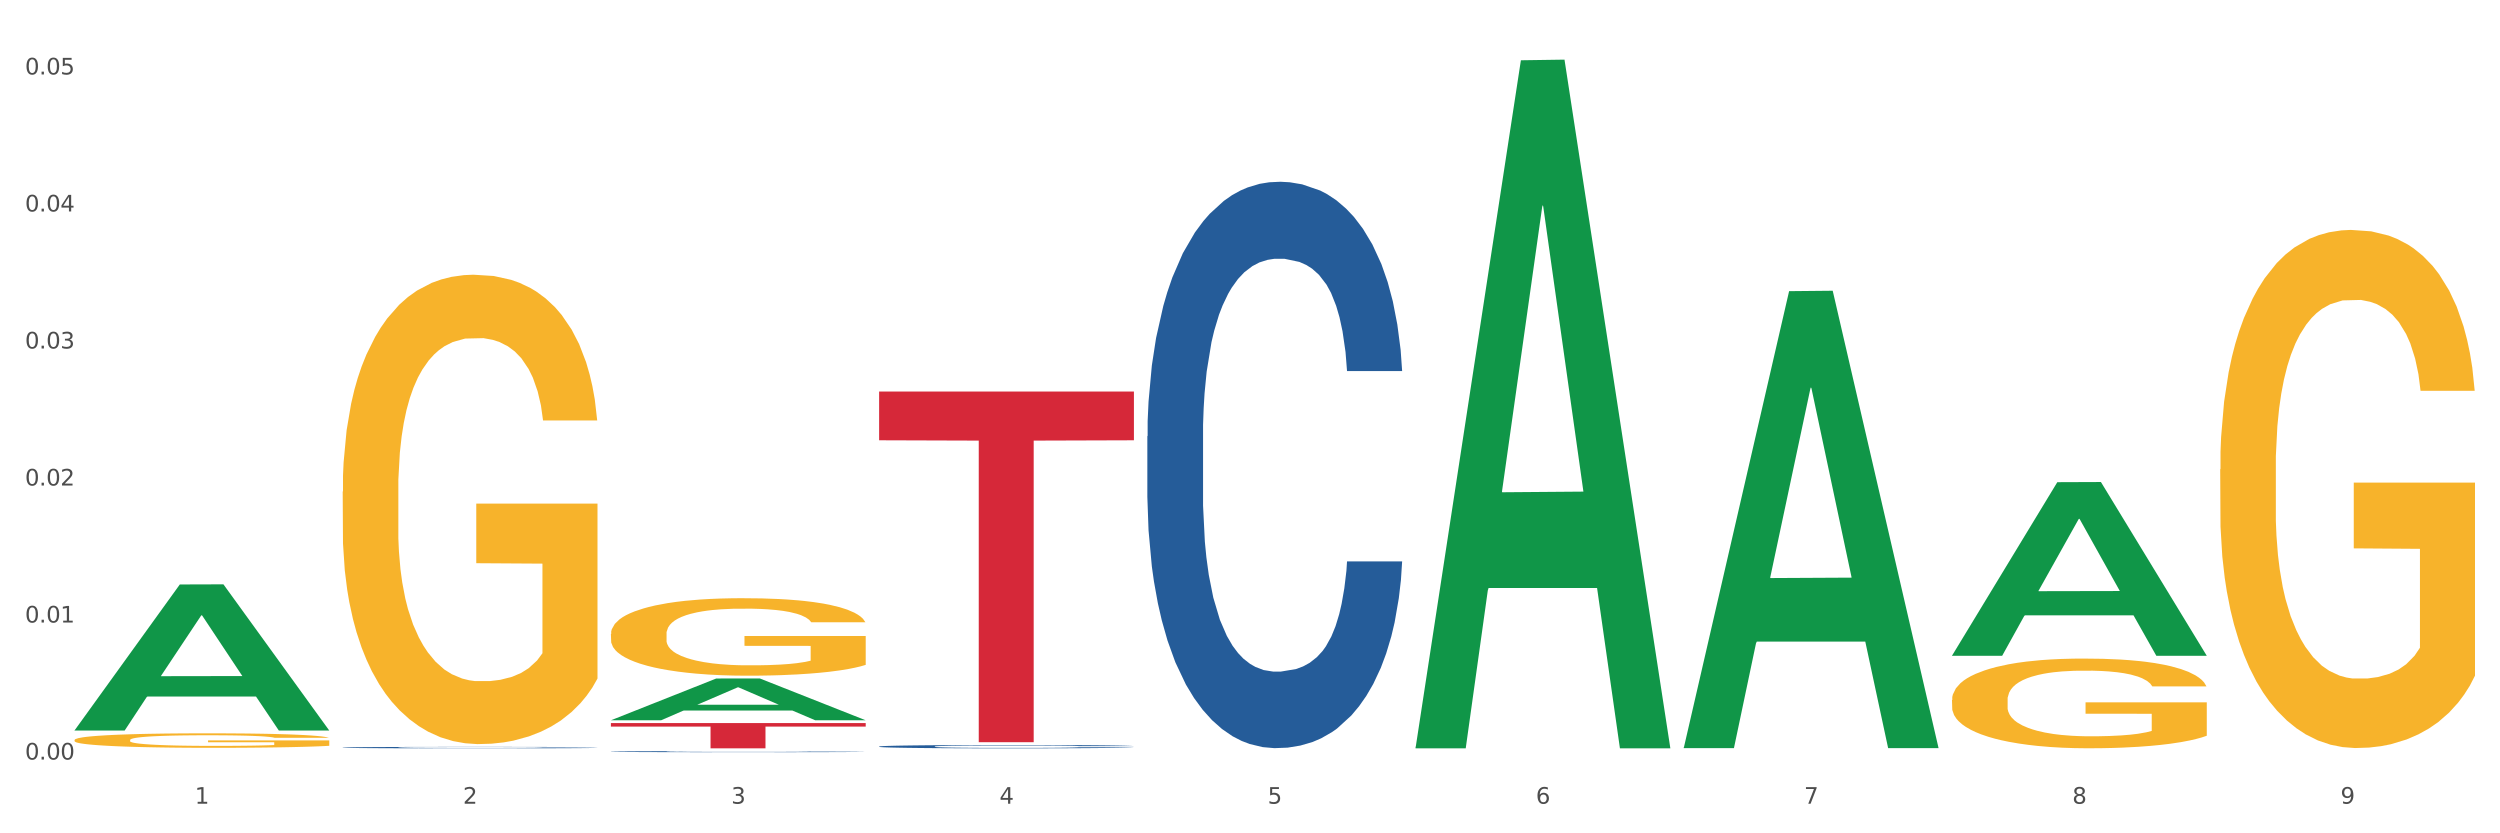 <?xml version="1.0" encoding="utf-8" standalone="no"?>
<!DOCTYPE svg PUBLIC "-//W3C//DTD SVG 1.1//EN"
  "http://www.w3.org/Graphics/SVG/1.1/DTD/svg11.dtd">
<svg xmlns:xlink="http://www.w3.org/1999/xlink" width="1080pt" height="360pt" viewBox="0 0 1080 360" xmlns="http://www.w3.org/2000/svg" version="1.1">
 <rect x="0" y="0" width="1080" height="360" fill="#333333" stroke="none"/>
 <defs>
  <style type="text/css">*{stroke-linejoin: round; stroke-linecap: butt}</style>
 </defs>
 <g id="figure_1">
  <g id="patch_1">
   <path d="M 0 360 
L 1080 360 
L 1080 0 
L 0 0 
z
" style="fill: #ffffff; stroke: #ffffff; stroke-linejoin: miter"/>
  </g>
  <g id="axes_1">
   <g id="matplotlib.axis_1">
    <g id="xtick_1">
     <g id="text_1">
      <!-- 1 -->
      <g style="fill: #4d4d4d" transform="translate(84.159 347.204) scale(0.096 -0.096)">
       <defs>
        <path id="DejaVuSans-31" d="M 794 531 
L 1825 531 
L 1825 4091 
L 703 3866 
L 703 4441 
L 1819 4666 
L 2450 4666 
L 2450 531 
L 3481 531 
L 3481 0 
L 794 0 
L 794 531 
z
" transform="scale(0.016)"/>
       </defs>
       <use xlink:href="#DejaVuSans-31"/>
      </g>
     </g>
    </g>
    <g id="xtick_2">
     <g id="text_2">
      <!-- 2 -->
      <g style="fill: #4d4d4d" transform="translate(200.027 347.204) scale(0.096 -0.096)">
       <defs>
        <path id="DejaVuSans-32" d="M 1228 531 
L 3431 531 
L 3431 0 
L 469 0 
L 469 531 
Q 828 903 1448 1529 
Q 2069 2156 2228 2338 
Q 2531 2678 2651 2914 
Q 2772 3150 2772 3378 
Q 2772 3750 2511 3984 
Q 2250 4219 1831 4219 
Q 1534 4219 1204 4116 
Q 875 4013 500 3803 
L 500 4441 
Q 881 4594 1212 4672 
Q 1544 4750 1819 4750 
Q 2544 4750 2975 4387 
Q 3406 4025 3406 3419 
Q 3406 3131 3298 2873 
Q 3191 2616 2906 2266 
Q 2828 2175 2409 1742 
Q 1991 1309 1228 531 
z
" transform="scale(0.016)"/>
       </defs>
       <use xlink:href="#DejaVuSans-32"/>
      </g>
     </g>
    </g>
    <g id="xtick_3">
     <g id="text_3">
      <!-- 3 -->
      <g style="fill: #4d4d4d" transform="translate(315.896 347.204) scale(0.096 -0.096)">
       <defs>
        <path id="DejaVuSans-33" d="M 2597 2516 
Q 3050 2419 3304 2112 
Q 3559 1806 3559 1356 
Q 3559 666 3084 287 
Q 2609 -91 1734 -91 
Q 1441 -91 1130 -33 
Q 819 25 488 141 
L 488 750 
Q 750 597 1062 519 
Q 1375 441 1716 441 
Q 2309 441 2620 675 
Q 2931 909 2931 1356 
Q 2931 1769 2642 2001 
Q 2353 2234 1838 2234 
L 1294 2234 
L 1294 2753 
L 1863 2753 
Q 2328 2753 2575 2939 
Q 2822 3125 2822 3475 
Q 2822 3834 2567 4026 
Q 2313 4219 1838 4219 
Q 1578 4219 1281 4162 
Q 984 4106 628 3988 
L 628 4550 
Q 988 4650 1302 4700 
Q 1616 4750 1894 4750 
Q 2613 4750 3031 4423 
Q 3450 4097 3450 3541 
Q 3450 3153 3228 2886 
Q 3006 2619 2597 2516 
z
" transform="scale(0.016)"/>
       </defs>
       <use xlink:href="#DejaVuSans-33"/>
      </g>
     </g>
    </g>
    <g id="xtick_4">
     <g id="text_4">
      <!-- 4 -->
      <g style="fill: #4d4d4d" transform="translate(431.765 347.204) scale(0.096 -0.096)">
       <defs>
        <path id="DejaVuSans-34" d="M 2419 4116 
L 825 1625 
L 2419 1625 
L 2419 4116 
z
M 2253 4666 
L 3047 4666 
L 3047 1625 
L 3713 1625 
L 3713 1100 
L 3047 1100 
L 3047 0 
L 2419 0 
L 2419 1100 
L 313 1100 
L 313 1709 
L 2253 4666 
z
" transform="scale(0.016)"/>
       </defs>
       <use xlink:href="#DejaVuSans-34"/>
      </g>
     </g>
    </g>
    <g id="xtick_5">
     <g id="text_5">
      <!-- 5 -->
      <g style="fill: #4d4d4d" transform="translate(547.634 347.204) scale(0.096 -0.096)">
       <defs>
        <path id="DejaVuSans-35" d="M 691 4666 
L 3169 4666 
L 3169 4134 
L 1269 4134 
L 1269 2991 
Q 1406 3038 1543 3061 
Q 1681 3084 1819 3084 
Q 2600 3084 3056 2656 
Q 3513 2228 3513 1497 
Q 3513 744 3044 326 
Q 2575 -91 1722 -91 
Q 1428 -91 1123 -41 
Q 819 9 494 109 
L 494 744 
Q 775 591 1075 516 
Q 1375 441 1709 441 
Q 2250 441 2565 725 
Q 2881 1009 2881 1497 
Q 2881 1984 2565 2268 
Q 2250 2553 1709 2553 
Q 1456 2553 1204 2497 
Q 953 2441 691 2322 
L 691 4666 
z
" transform="scale(0.016)"/>
       </defs>
       <use xlink:href="#DejaVuSans-35"/>
      </g>
     </g>
    </g>
    <g id="xtick_6">
     <g id="text_6">
      <!-- 6 -->
      <g style="fill: #4d4d4d" transform="translate(663.502 347.204) scale(0.096 -0.096)">
       <defs>
        <path id="DejaVuSans-36" d="M 2113 2584 
Q 1688 2584 1439 2293 
Q 1191 2003 1191 1497 
Q 1191 994 1439 701 
Q 1688 409 2113 409 
Q 2538 409 2786 701 
Q 3034 994 3034 1497 
Q 3034 2003 2786 2293 
Q 2538 2584 2113 2584 
z
M 3366 4563 
L 3366 3988 
Q 3128 4100 2886 4159 
Q 2644 4219 2406 4219 
Q 1781 4219 1451 3797 
Q 1122 3375 1075 2522 
Q 1259 2794 1537 2939 
Q 1816 3084 2150 3084 
Q 2853 3084 3261 2657 
Q 3669 2231 3669 1497 
Q 3669 778 3244 343 
Q 2819 -91 2113 -91 
Q 1303 -91 875 529 
Q 447 1150 447 2328 
Q 447 3434 972 4092 
Q 1497 4750 2381 4750 
Q 2619 4750 2861 4703 
Q 3103 4656 3366 4563 
z
" transform="scale(0.016)"/>
       </defs>
       <use xlink:href="#DejaVuSans-36"/>
      </g>
     </g>
    </g>
    <g id="xtick_7">
     <g id="text_7">
      <!-- 7 -->
      <g style="fill: #4d4d4d" transform="translate(779.371 347.204) scale(0.096 -0.096)">
       <defs>
        <path id="DejaVuSans-37" d="M 525 4666 
L 3525 4666 
L 3525 4397 
L 1831 0 
L 1172 0 
L 2766 4134 
L 525 4134 
L 525 4666 
z
" transform="scale(0.016)"/>
       </defs>
       <use xlink:href="#DejaVuSans-37"/>
      </g>
     </g>
    </g>
    <g id="xtick_8">
     <g id="text_8">
      <!-- 8 -->
      <g style="fill: #4d4d4d" transform="translate(895.24 347.204) scale(0.096 -0.096)">
       <defs>
        <path id="DejaVuSans-38" d="M 2034 2216 
Q 1584 2216 1326 1975 
Q 1069 1734 1069 1313 
Q 1069 891 1326 650 
Q 1584 409 2034 409 
Q 2484 409 2743 651 
Q 3003 894 3003 1313 
Q 3003 1734 2745 1975 
Q 2488 2216 2034 2216 
z
M 1403 2484 
Q 997 2584 770 2862 
Q 544 3141 544 3541 
Q 544 4100 942 4425 
Q 1341 4750 2034 4750 
Q 2731 4750 3128 4425 
Q 3525 4100 3525 3541 
Q 3525 3141 3298 2862 
Q 3072 2584 2669 2484 
Q 3125 2378 3379 2068 
Q 3634 1759 3634 1313 
Q 3634 634 3220 271 
Q 2806 -91 2034 -91 
Q 1263 -91 848 271 
Q 434 634 434 1313 
Q 434 1759 690 2068 
Q 947 2378 1403 2484 
z
M 1172 3481 
Q 1172 3119 1398 2916 
Q 1625 2713 2034 2713 
Q 2441 2713 2670 2916 
Q 2900 3119 2900 3481 
Q 2900 3844 2670 4047 
Q 2441 4250 2034 4250 
Q 1625 4250 1398 4047 
Q 1172 3844 1172 3481 
z
" transform="scale(0.016)"/>
       </defs>
       <use xlink:href="#DejaVuSans-38"/>
      </g>
     </g>
    </g>
    <g id="xtick_9">
     <g id="text_9">
      <!-- 9 -->
      <g style="fill: #4d4d4d" transform="translate(1011.108 347.204) scale(0.096 -0.096)">
       <defs>
        <path id="DejaVuSans-39" d="M 703 97 
L 703 672 
Q 941 559 1184 500 
Q 1428 441 1663 441 
Q 2288 441 2617 861 
Q 2947 1281 2994 2138 
Q 2813 1869 2534 1725 
Q 2256 1581 1919 1581 
Q 1219 1581 811 2004 
Q 403 2428 403 3163 
Q 403 3881 828 4315 
Q 1253 4750 1959 4750 
Q 2769 4750 3195 4129 
Q 3622 3509 3622 2328 
Q 3622 1225 3098 567 
Q 2575 -91 1691 -91 
Q 1453 -91 1209 -44 
Q 966 3 703 97 
z
M 1959 2075 
Q 2384 2075 2632 2365 
Q 2881 2656 2881 3163 
Q 2881 3666 2632 3958 
Q 2384 4250 1959 4250 
Q 1534 4250 1286 3958 
Q 1038 3666 1038 3163 
Q 1038 2656 1286 2365 
Q 1534 2075 1959 2075 
z
" transform="scale(0.016)"/>
       </defs>
       <use xlink:href="#DejaVuSans-39"/>
      </g>
     </g>
    </g>
    <g id="xtick_10"/>
    <g id="xtick_11"/>
    <g id="xtick_12"/>
    <g id="xtick_13"/>
    <g id="xtick_14"/>
    <g id="xtick_15"/>
    <g id="xtick_16"/>
    <g id="xtick_17"/>
   </g>
   <g id="matplotlib.axis_2">
    <g id="ytick_1">
     <g id="text_10">
      <!-- 0.00 -->
      <g style="fill: #4d4d4d" transform="translate(10.8 328.128) scale(0.096 -0.096)">
       <defs>
        <path id="DejaVuSans-30" d="M 2034 4250 
Q 1547 4250 1301 3770 
Q 1056 3291 1056 2328 
Q 1056 1369 1301 889 
Q 1547 409 2034 409 
Q 2525 409 2770 889 
Q 3016 1369 3016 2328 
Q 3016 3291 2770 3770 
Q 2525 4250 2034 4250 
z
M 2034 4750 
Q 2819 4750 3233 4129 
Q 3647 3509 3647 2328 
Q 3647 1150 3233 529 
Q 2819 -91 2034 -91 
Q 1250 -91 836 529 
Q 422 1150 422 2328 
Q 422 3509 836 4129 
Q 1250 4750 2034 4750 
z
" transform="scale(0.016)"/>
        <path id="DejaVuSans-2e" d="M 684 794 
L 1344 794 
L 1344 0 
L 684 0 
L 684 794 
z
" transform="scale(0.016)"/>
       </defs>
       <use xlink:href="#DejaVuSans-30"/>
       <use xlink:href="#DejaVuSans-2e" transform="translate(63.623 0)"/>
       <use xlink:href="#DejaVuSans-30" transform="translate(95.41 0)"/>
       <use xlink:href="#DejaVuSans-30" transform="translate(159.033 0)"/>
      </g>
     </g>
    </g>
    <g id="ytick_2">
     <g id="text_11">
      <!-- 0.01 -->
      <g style="fill: #4d4d4d" transform="translate(10.8 268.937) scale(0.096 -0.096)">
       <use xlink:href="#DejaVuSans-30"/>
       <use xlink:href="#DejaVuSans-2e" transform="translate(63.623 0)"/>
       <use xlink:href="#DejaVuSans-30" transform="translate(95.41 0)"/>
       <use xlink:href="#DejaVuSans-31" transform="translate(159.033 0)"/>
      </g>
     </g>
    </g>
    <g id="ytick_3">
     <g id="text_12">
      <!-- 0.02 -->
      <g style="fill: #4d4d4d" transform="translate(10.8 209.745) scale(0.096 -0.096)">
       <use xlink:href="#DejaVuSans-30"/>
       <use xlink:href="#DejaVuSans-2e" transform="translate(63.623 0)"/>
       <use xlink:href="#DejaVuSans-30" transform="translate(95.41 0)"/>
       <use xlink:href="#DejaVuSans-32" transform="translate(159.033 0)"/>
      </g>
     </g>
    </g>
    <g id="ytick_4">
     <g id="text_13">
      <!-- 0.03 -->
      <g style="fill: #4d4d4d" transform="translate(10.8 150.553) scale(0.096 -0.096)">
       <use xlink:href="#DejaVuSans-30"/>
       <use xlink:href="#DejaVuSans-2e" transform="translate(63.623 0)"/>
       <use xlink:href="#DejaVuSans-30" transform="translate(95.41 0)"/>
       <use xlink:href="#DejaVuSans-33" transform="translate(159.033 0)"/>
      </g>
     </g>
    </g>
    <g id="ytick_5">
     <g id="text_14">
      <!-- 0.04 -->
      <g style="fill: #4d4d4d" transform="translate(10.8 91.362) scale(0.096 -0.096)">
       <use xlink:href="#DejaVuSans-30"/>
       <use xlink:href="#DejaVuSans-2e" transform="translate(63.623 0)"/>
       <use xlink:href="#DejaVuSans-30" transform="translate(95.41 0)"/>
       <use xlink:href="#DejaVuSans-34" transform="translate(159.033 0)"/>
      </g>
     </g>
    </g>
    <g id="ytick_6">
     <g id="text_15">
      <!-- 0.05 -->
      <g style="fill: #4d4d4d" transform="translate(10.8 32.17) scale(0.096 -0.096)">
       <use xlink:href="#DejaVuSans-30"/>
       <use xlink:href="#DejaVuSans-2e" transform="translate(63.623 0)"/>
       <use xlink:href="#DejaVuSans-30" transform="translate(95.41 0)"/>
       <use xlink:href="#DejaVuSans-35" transform="translate(159.033 0)"/>
      </g>
     </g>
    </g>
    <g id="ytick_7"/>
    <g id="ytick_8"/>
    <g id="ytick_9"/>
    <g id="ytick_10"/>
    <g id="ytick_11"/>
   </g>
   <g id="PolyCollection_1">
    <path d="M 32.175 315.482 
L 32.288 315.423 
L 77.68 252.488 
L 96.518 252.429 
L 142.25 315.601 
L 120.462 315.601 
L 110.589 300.89 
L 63.722 300.89 
L 63.382 301.128 
L 53.85 315.601 
L 32.175 315.601 
L 32.175 315.482 
L 69.623 292.111 
L 104.689 292.052 
L 87.326 265.894 
L 87.099 265.775 
L 86.872 265.953 
L 69.51 292.052 
L 69.623 292.111 
L 32.175 315.482 
z
" clip-path="url(#p7941288671)" style="fill: #109648"/>
    <path d="M 379.781 322.486 
L 379.911 322.484 
L 379.911 322.447 
L 380.302 322.397 
L 381.733 322.304 
L 383.554 322.233 
L 386.677 322.151 
L 388.369 322.117 
L 390.58 322.078 
L 395.134 322.016 
L 400.339 321.962 
L 403.982 321.933 
L 406.714 321.915 
L 412.83 321.882 
L 416.343 321.867 
L 419.986 321.855 
L 423.109 321.847 
L 428.313 321.838 
L 432.477 321.834 
L 437.291 321.832 
L 441.324 321.834 
L 446.659 321.839 
L 454.466 321.855 
L 457.458 321.864 
L 461.492 321.88 
L 465.655 321.901 
L 469.038 321.923 
L 472.942 321.953 
L 476.975 321.993 
L 480.879 322.043 
L 483.611 322.09 
L 485.823 322.139 
L 487.775 322.199 
L 489.206 322.264 
L 489.856 322.318 
L 466.046 322.318 
L 465.395 322.269 
L 464.094 322.216 
L 462.793 322.18 
L 461.362 322.151 
L 459.15 322.118 
L 457.198 322.097 
L 453.945 322.071 
L 450.953 322.055 
L 448.481 322.046 
L 445.488 322.038 
L 439.113 322.03 
L 434.559 322.03 
L 431.696 322.033 
L 428.183 322.04 
L 425.19 322.049 
L 421.677 322.065 
L 418.945 322.082 
L 416.213 322.105 
L 414.651 322.121 
L 412.309 322.15 
L 410.748 322.174 
L 408.666 322.215 
L 407.495 322.244 
L 405.413 322.32 
L 404.503 322.375 
L 404.112 322.414 
L 403.852 322.456 
L 403.852 322.664 
L 404.633 322.757 
L 405.283 322.796 
L 406.324 322.842 
L 408.276 322.9 
L 411.138 322.957 
L 414.131 322.998 
L 416.603 323.023 
L 418.945 323.042 
L 421.287 323.057 
L 424.15 323.07 
L 426.492 323.078 
L 430.005 323.086 
L 434.168 323.09 
L 437.421 323.09 
L 444.057 323.083 
L 447.049 323.077 
L 449.912 323.067 
L 453.035 323.053 
L 455.507 323.037 
L 456.938 323.025 
L 459.28 323 
L 461.102 322.973 
L 462.663 322.942 
L 463.704 322.916 
L 464.875 322.876 
L 465.786 322.831 
L 466.046 322.807 
L 489.856 322.807 
L 489.336 322.855 
L 488.425 322.901 
L 486.604 322.964 
L 485.172 323 
L 482.96 323.043 
L 480.618 323.081 
L 477.366 323.122 
L 474.373 323.152 
L 471.25 323.179 
L 467.867 323.203 
L 461.752 323.236 
L 459.54 323.245 
L 454.856 323.261 
L 451.213 323.27 
L 445.878 323.28 
L 440.414 323.285 
L 434.689 323.286 
L 429.614 323.284 
L 424.019 323.276 
L 420.506 323.268 
L 416.603 323.256 
L 412.049 323.237 
L 407.755 323.215 
L 403.722 323.188 
L 399.949 323.158 
L 396.436 323.123 
L 391.882 323.066 
L 388.499 323.01 
L 386.027 322.958 
L 384.335 322.915 
L 382.644 322.859 
L 381.733 322.82 
L 380.302 322.727 
L 379.781 322.641 
L 379.781 322.486 
z
" clip-path="url(#p7941288671)" style="fill: #255c99"/>
    <path d="M 495.65 188.459 
L 495.78 188.235 
L 495.78 181.978 
L 496.17 173.487 
L 497.602 157.845 
L 499.423 146.002 
L 502.546 132.147 
L 504.237 126.337 
L 506.449 119.857 
L 511.003 109.355 
L 516.208 100.416 
L 519.851 95.5 
L 522.583 92.372 
L 528.698 86.785 
L 532.212 84.327 
L 535.855 82.316 
L 538.977 80.975 
L 544.182 79.411 
L 548.345 78.741 
L 553.16 78.517 
L 557.193 78.741 
L 562.528 79.635 
L 570.335 82.316 
L 573.327 83.88 
L 577.361 86.562 
L 581.524 90.137 
L 584.907 93.712 
L 588.81 98.852 
L 592.844 105.556 
L 596.747 114.047 
L 599.48 121.868 
L 601.692 130.136 
L 603.643 140.192 
L 605.075 151.141 
L 605.725 160.303 
L 581.915 160.303 
L 581.264 152.035 
L 579.963 143.097 
L 578.662 137.063 
L 577.23 132.147 
L 575.019 126.561 
L 573.067 122.985 
L 569.814 118.74 
L 566.821 116.058 
L 564.349 114.494 
L 561.357 113.153 
L 554.981 111.813 
L 550.427 111.813 
L 547.565 112.259 
L 544.052 113.377 
L 541.059 114.941 
L 537.546 117.622 
L 534.814 120.527 
L 532.081 124.326 
L 530.52 127.008 
L 528.178 131.924 
L 526.617 135.946 
L 524.535 142.873 
L 523.364 147.789 
L 521.282 160.526 
L 520.371 169.912 
L 519.981 176.392 
L 519.721 183.543 
L 519.721 218.402 
L 520.501 234.044 
L 521.152 240.748 
L 522.193 248.345 
L 524.145 258.177 
L 527.007 267.786 
L 530 274.713 
L 532.472 278.959 
L 534.814 282.087 
L 537.156 284.545 
L 540.018 286.78 
L 542.36 288.121 
L 545.873 289.461 
L 550.037 290.132 
L 553.29 290.132 
L 559.925 289.015 
L 562.918 287.897 
L 565.781 286.333 
L 568.903 283.875 
L 571.375 281.194 
L 572.807 279.182 
L 575.149 274.937 
L 576.97 270.468 
L 578.532 265.328 
L 579.573 260.859 
L 580.744 254.155 
L 581.654 246.558 
L 581.915 242.535 
L 605.725 242.535 
L 605.205 250.58 
L 604.294 258.401 
L 602.472 268.903 
L 601.041 274.937 
L 598.829 282.311 
L 596.487 288.568 
L 593.234 295.495 
L 590.242 300.634 
L 587.119 305.104 
L 583.736 309.126 
L 577.621 314.712 
L 575.409 316.276 
L 570.725 318.958 
L 567.082 320.522 
L 561.747 322.086 
L 556.282 322.98 
L 550.557 323.204 
L 545.483 322.757 
L 539.888 321.416 
L 536.375 320.075 
L 532.472 318.064 
L 527.918 314.936 
L 523.624 311.137 
L 519.591 306.668 
L 515.817 301.528 
L 512.304 295.718 
L 507.75 286.11 
L 504.367 276.724 
L 501.895 268.01 
L 500.204 260.635 
L 498.512 251.25 
L 497.602 244.77 
L 496.17 229.128 
L 495.65 214.603 
L 495.65 188.459 
z
" clip-path="url(#p7941288671)" style="fill: #255c99"/>
    <path d="M 32.175 319.69 
L 32.305 319.684 
L 32.305 319.478 
L 32.565 319.301 
L 33.864 318.872 
L 35.814 318.517 
L 37.243 318.329 
L 38.673 318.174 
L 40.362 318.02 
L 42.442 317.86 
L 46.211 317.625 
L 48.55 317.505 
L 51.409 317.379 
L 56.607 317.196 
L 60.376 317.093 
L 64.275 317.007 
L 70.643 316.904 
L 74.802 316.859 
L 79.22 316.824 
L 84.548 316.801 
L 88.577 316.796 
L 97.414 316.813 
L 104.952 316.864 
L 108.591 316.904 
L 113.269 316.973 
L 115.739 317.019 
L 119.767 317.11 
L 123.926 317.23 
L 126.785 317.333 
L 131.074 317.528 
L 134.323 317.722 
L 137.312 317.963 
L 138.871 318.128 
L 140.041 318.283 
L 141.081 318.46 
L 142.12 318.741 
L 118.728 318.741 
L 117.818 318.54 
L 116.388 318.352 
L 114.309 318.169 
L 112.49 318.054 
L 109.371 317.911 
L 106.512 317.82 
L 103.522 317.751 
L 99.884 317.694 
L 97.025 317.665 
L 92.996 317.642 
L 85.068 317.648 
L 79.74 317.694 
L 76.101 317.751 
L 73.762 317.802 
L 71.683 317.86 
L 69.343 317.94 
L 66.614 318.06 
L 64.665 318.169 
L 62.715 318.306 
L 61.156 318.443 
L 59.726 318.603 
L 58.557 318.775 
L 57.647 318.952 
L 56.867 319.17 
L 56.217 319.53 
L 56.217 320.314 
L 56.477 320.491 
L 57.127 320.725 
L 57.907 320.903 
L 59.206 321.114 
L 60.376 321.257 
L 62.585 321.463 
L 65.055 321.635 
L 67.004 321.744 
L 68.953 321.835 
L 72.332 321.961 
L 76.101 322.064 
L 79.35 322.127 
L 83.769 322.184 
L 86.758 322.207 
L 89.357 322.218 
L 95.725 322.218 
L 100.274 322.201 
L 105.342 322.161 
L 109.241 322.11 
L 112.49 322.047 
L 116.129 321.944 
L 118.468 321.847 
L 118.468 320.651 
L 89.877 320.645 
L 89.877 319.85 
L 142.25 319.85 
L 142.25 322.184 
L 140.041 322.304 
L 137.572 322.413 
L 134.973 322.51 
L 131.074 322.63 
L 126.395 322.745 
L 122.237 322.825 
L 117.818 322.893 
L 112.62 322.956 
L 105.862 323.014 
L 101.703 323.036 
L 96.505 323.054 
L 90.397 323.059 
L 85.068 323.048 
L 79.87 323.019 
L 74.412 322.968 
L 69.083 322.893 
L 65.055 322.819 
L 61.026 322.728 
L 56.737 322.607 
L 53.358 322.493 
L 50.759 322.39 
L 47.9 322.258 
L 44.781 322.087 
L 42.442 321.932 
L 40.362 321.772 
L 38.153 321.566 
L 36.594 321.389 
L 35.034 321.166 
L 34.124 321 
L 33.085 320.743 
L 32.305 320.382 
L 32.175 319.69 
z
" clip-path="url(#p7941288671)" style="fill: #f7b32b"/>
    <path d="M 148.044 212.378 
L 148.174 212.193 
L 148.174 205.526 
L 148.434 199.785 
L 149.733 185.895 
L 151.683 174.413 
L 153.112 168.302 
L 154.542 163.301 
L 156.231 158.301 
L 158.31 153.116 
L 162.079 145.523 
L 164.419 141.634 
L 167.278 137.559 
L 172.476 131.633 
L 176.245 128.3 
L 180.144 125.522 
L 186.512 122.188 
L 190.67 120.707 
L 195.089 119.596 
L 200.417 118.855 
L 204.446 118.67 
L 213.283 119.225 
L 220.821 120.892 
L 224.46 122.188 
L 229.138 124.411 
L 231.607 125.892 
L 235.636 128.855 
L 239.795 132.744 
L 242.654 136.078 
L 246.943 142.374 
L 250.191 148.671 
L 253.181 156.449 
L 254.74 161.82 
L 255.91 166.82 
L 256.949 172.561 
L 257.989 181.636 
L 234.596 181.636 
L 233.687 175.154 
L 232.257 169.043 
L 230.178 163.116 
L 228.358 159.412 
L 225.239 154.783 
L 222.38 151.819 
L 219.391 149.597 
L 215.752 147.745 
L 212.893 146.819 
L 208.865 146.078 
L 200.937 146.264 
L 195.609 147.745 
L 191.97 149.597 
L 189.631 151.264 
L 187.551 153.116 
L 185.212 155.708 
L 182.483 159.598 
L 180.533 163.116 
L 178.584 167.561 
L 177.025 172.006 
L 175.595 177.191 
L 174.425 182.747 
L 173.516 188.488 
L 172.736 195.525 
L 172.086 207.193 
L 172.086 232.564 
L 172.346 238.305 
L 172.996 245.898 
L 173.776 251.639 
L 175.075 258.492 
L 176.245 263.121 
L 178.454 269.788 
L 180.923 275.344 
L 182.873 278.863 
L 184.822 281.826 
L 188.201 285.9 
L 191.97 289.234 
L 195.219 291.271 
L 199.637 293.123 
L 202.626 293.864 
L 205.226 294.234 
L 211.594 294.234 
L 216.142 293.679 
L 221.211 292.382 
L 225.109 290.715 
L 228.358 288.678 
L 231.997 285.345 
L 234.336 282.196 
L 234.336 243.491 
L 205.746 243.306 
L 205.746 217.564 
L 258.119 217.564 
L 258.119 293.123 
L 255.91 297.012 
L 253.44 300.531 
L 250.841 303.679 
L 246.943 307.568 
L 242.264 311.272 
L 238.105 313.865 
L 233.687 316.087 
L 228.488 318.124 
L 221.73 319.976 
L 217.572 320.717 
L 212.373 321.273 
L 206.265 321.458 
L 200.937 321.087 
L 195.739 320.161 
L 190.28 318.495 
L 184.952 316.087 
L 180.923 313.68 
L 176.895 310.716 
L 172.606 306.827 
L 169.227 303.123 
L 166.628 299.79 
L 163.769 295.531 
L 160.65 289.975 
L 158.31 284.974 
L 156.231 279.789 
L 154.022 273.122 
L 152.462 267.381 
L 150.903 260.158 
L 149.993 254.788 
L 148.953 246.454 
L 148.174 234.787 
L 148.044 212.378 
z
" clip-path="url(#p7941288671)" style="fill: #f7b32b"/>
    <path d="M 263.912 273.893 
L 264.042 273.863 
L 264.042 272.762 
L 264.302 271.814 
L 265.602 269.521 
L 267.551 267.626 
L 268.981 266.617 
L 270.41 265.791 
L 272.1 264.966 
L 274.179 264.11 
L 277.948 262.856 
L 280.287 262.214 
L 283.146 261.541 
L 288.345 260.563 
L 292.114 260.013 
L 296.012 259.554 
L 302.38 259.004 
L 306.539 258.759 
L 310.958 258.576 
L 316.286 258.453 
L 320.315 258.423 
L 329.152 258.514 
L 336.689 258.79 
L 340.328 259.004 
L 345.007 259.371 
L 347.476 259.615 
L 351.505 260.104 
L 355.663 260.746 
L 358.523 261.297 
L 362.811 262.336 
L 366.06 263.376 
L 369.049 264.66 
L 370.609 265.547 
L 371.778 266.372 
L 372.818 267.32 
L 373.858 268.818 
L 350.465 268.818 
L 349.555 267.748 
L 348.126 266.739 
L 346.047 265.761 
L 344.227 265.149 
L 341.108 264.385 
L 338.249 263.896 
L 335.26 263.529 
L 331.621 263.223 
L 328.762 263.07 
L 324.733 262.948 
L 316.806 262.978 
L 311.477 263.223 
L 307.839 263.529 
L 305.499 263.804 
L 303.42 264.11 
L 301.081 264.538 
L 298.352 265.18 
L 296.402 265.761 
L 294.453 266.494 
L 292.893 267.228 
L 291.464 268.084 
L 290.294 269.001 
L 289.384 269.949 
L 288.605 271.111 
L 287.955 273.037 
L 287.955 277.226 
L 288.215 278.174 
L 288.865 279.427 
L 289.644 280.375 
L 290.944 281.506 
L 292.114 282.271 
L 294.323 283.371 
L 296.792 284.288 
L 298.741 284.869 
L 300.691 285.359 
L 304.07 286.031 
L 307.839 286.581 
L 311.088 286.918 
L 315.506 287.224 
L 318.495 287.346 
L 321.094 287.407 
L 327.462 287.407 
L 332.011 287.315 
L 337.079 287.101 
L 340.978 286.826 
L 344.227 286.49 
L 347.866 285.939 
L 350.205 285.42 
L 350.205 279.03 
L 321.614 278.999 
L 321.614 274.749 
L 373.988 274.749 
L 373.988 287.224 
L 371.778 287.866 
L 369.309 288.446 
L 366.71 288.966 
L 362.811 289.608 
L 358.133 290.22 
L 353.974 290.648 
L 349.555 291.015 
L 344.357 291.351 
L 337.599 291.657 
L 333.44 291.779 
L 328.242 291.871 
L 322.134 291.901 
L 316.806 291.84 
L 311.607 291.687 
L 306.149 291.412 
L 300.821 291.015 
L 296.792 290.617 
L 292.763 290.128 
L 288.475 289.486 
L 285.096 288.875 
L 282.497 288.324 
L 279.637 287.621 
L 276.518 286.704 
L 274.179 285.878 
L 272.1 285.022 
L 269.891 283.922 
L 268.331 282.974 
L 266.772 281.781 
L 265.862 280.895 
L 264.822 279.519 
L 264.042 277.593 
L 263.912 273.893 
z
" clip-path="url(#p7941288671)" style="fill: #f7b32b"/>
    <path d="M 843.256 302.409 
L 843.386 302.374 
L 843.386 301.1 
L 843.646 300.003 
L 844.945 297.348 
L 846.895 295.154 
L 848.324 293.986 
L 849.754 293.03 
L 851.443 292.075 
L 853.523 291.084 
L 857.292 289.633 
L 859.631 288.889 
L 862.49 288.111 
L 867.688 286.978 
L 871.457 286.341 
L 875.356 285.81 
L 881.724 285.173 
L 885.883 284.89 
L 890.301 284.678 
L 895.629 284.536 
L 899.658 284.501 
L 908.495 284.607 
L 916.033 284.925 
L 919.672 285.173 
L 924.35 285.598 
L 926.82 285.881 
L 930.848 286.447 
L 935.007 287.19 
L 937.866 287.828 
L 942.155 289.031 
L 945.404 290.234 
L 948.393 291.721 
L 949.952 292.747 
L 951.122 293.703 
L 952.162 294.8 
L 953.201 296.534 
L 929.809 296.534 
L 928.899 295.295 
L 927.469 294.127 
L 925.39 292.995 
L 923.571 292.287 
L 920.452 291.402 
L 917.593 290.836 
L 914.604 290.411 
L 910.965 290.057 
L 908.106 289.88 
L 904.077 289.739 
L 896.149 289.774 
L 890.821 290.057 
L 887.182 290.411 
L 884.843 290.73 
L 882.764 291.084 
L 880.424 291.579 
L 877.695 292.322 
L 875.746 292.995 
L 873.796 293.844 
L 872.237 294.694 
L 870.807 295.685 
L 869.638 296.746 
L 868.728 297.844 
L 867.948 299.189 
L 867.298 301.418 
L 867.298 306.267 
L 867.558 307.364 
L 868.208 308.815 
L 868.988 309.912 
L 870.287 311.222 
L 871.457 312.107 
L 873.666 313.381 
L 876.136 314.443 
L 878.085 315.115 
L 880.034 315.681 
L 883.413 316.46 
L 887.182 317.097 
L 890.431 317.486 
L 894.85 317.84 
L 897.839 317.982 
L 900.438 318.053 
L 906.806 318.053 
L 911.355 317.947 
L 916.423 317.699 
L 920.322 317.38 
L 923.571 316.991 
L 927.21 316.354 
L 929.549 315.752 
L 929.549 308.355 
L 900.958 308.32 
L 900.958 303.4 
L 953.331 303.4 
L 953.331 317.84 
L 951.122 318.584 
L 948.653 319.256 
L 946.054 319.858 
L 942.155 320.601 
L 937.476 321.309 
L 933.318 321.804 
L 928.899 322.229 
L 923.701 322.618 
L 916.943 322.972 
L 912.784 323.114 
L 907.586 323.22 
L 901.478 323.255 
L 896.149 323.185 
L 890.951 323.008 
L 885.493 322.689 
L 880.164 322.229 
L 876.136 321.769 
L 872.107 321.203 
L 867.818 320.459 
L 864.439 319.752 
L 861.84 319.114 
L 858.981 318.3 
L 855.862 317.239 
L 853.523 316.283 
L 851.443 315.292 
L 849.234 314.018 
L 847.675 312.921 
L 846.115 311.54 
L 845.205 310.514 
L 844.166 308.921 
L 843.386 306.692 
L 843.256 302.409 
z
" clip-path="url(#p7941288671)" style="fill: #f7b32b"/>
    <path d="M 959.125 202.755 
L 959.255 202.551 
L 959.255 195.191 
L 959.515 188.854 
L 960.814 173.523 
L 962.764 160.849 
L 964.193 154.103 
L 965.623 148.584 
L 967.312 143.065 
L 969.391 137.341 
L 973.16 128.96 
L 975.5 124.667 
L 978.359 120.17 
L 983.557 113.629 
L 987.326 109.949 
L 991.225 106.883 
L 997.593 103.203 
L 1001.751 101.568 
L 1006.17 100.341 
L 1011.498 99.524 
L 1015.527 99.319 
L 1024.364 99.933 
L 1031.902 101.772 
L 1035.541 103.203 
L 1040.219 105.656 
L 1042.688 107.292 
L 1046.717 110.562 
L 1050.876 114.855 
L 1053.735 118.535 
L 1058.024 125.485 
L 1061.273 132.435 
L 1064.262 141.021 
L 1065.821 146.949 
L 1066.991 152.468 
L 1068.03 158.805 
L 1069.07 168.822 
L 1045.677 168.822 
L 1044.768 161.667 
L 1043.338 154.921 
L 1041.259 148.38 
L 1039.439 144.291 
L 1036.32 139.181 
L 1033.461 135.91 
L 1030.472 133.457 
L 1026.833 131.413 
L 1023.974 130.391 
L 1019.946 129.573 
L 1012.018 129.778 
L 1006.69 131.413 
L 1003.051 133.457 
L 1000.712 135.297 
L 998.632 137.341 
L 996.293 140.203 
L 993.564 144.496 
L 991.614 148.38 
L 989.665 153.286 
L 988.106 158.192 
L 986.676 163.915 
L 985.506 170.048 
L 984.597 176.385 
L 983.817 184.153 
L 983.167 197.031 
L 983.167 225.037 
L 983.427 231.374 
L 984.077 239.755 
L 984.857 246.092 
L 986.156 253.655 
L 987.326 258.766 
L 989.535 266.125 
L 992.004 272.257 
L 993.954 276.141 
L 995.903 279.412 
L 999.282 283.909 
L 1003.051 287.589 
L 1006.3 289.837 
L 1010.718 291.881 
L 1013.708 292.699 
L 1016.307 293.108 
L 1022.675 293.108 
L 1027.223 292.495 
L 1032.292 291.064 
L 1036.19 289.224 
L 1039.439 286.975 
L 1043.078 283.296 
L 1045.418 279.821 
L 1045.418 237.097 
L 1016.827 236.893 
L 1016.827 208.479 
L 1069.2 208.479 
L 1069.2 291.881 
L 1066.991 296.174 
L 1064.521 300.058 
L 1061.922 303.533 
L 1058.024 307.826 
L 1053.345 311.914 
L 1049.186 314.776 
L 1044.768 317.229 
L 1039.569 319.478 
L 1032.811 321.522 
L 1028.653 322.34 
L 1023.454 322.953 
L 1017.346 323.157 
L 1012.018 322.748 
L 1006.82 321.726 
L 1001.361 319.887 
L 996.033 317.229 
L 992.004 314.572 
L 987.976 311.301 
L 983.687 307.008 
L 980.308 302.92 
L 977.709 299.24 
L 974.85 294.539 
L 971.731 288.406 
L 969.391 282.887 
L 967.312 277.163 
L 965.103 269.804 
L 963.543 263.467 
L 961.984 255.495 
L 961.074 249.567 
L 960.034 240.368 
L 959.255 227.49 
L 959.125 202.755 
z
" clip-path="url(#p7941288671)" style="fill: #f7b32b"/>
    <path d="M 263.912 324.692 
L 264.043 324.691 
L 264.043 324.679 
L 264.433 324.663 
L 265.864 324.633 
L 267.686 324.61 
L 270.808 324.584 
L 272.5 324.573 
L 274.712 324.56 
L 279.266 324.54 
L 284.47 324.523 
L 288.113 324.514 
L 290.846 324.508 
L 296.961 324.497 
L 300.474 324.492 
L 304.117 324.489 
L 307.24 324.486 
L 312.444 324.483 
L 316.608 324.482 
L 321.422 324.481 
L 325.456 324.482 
L 330.79 324.483 
L 338.597 324.489 
L 341.59 324.492 
L 345.623 324.497 
L 349.787 324.503 
L 353.17 324.51 
L 357.073 324.52 
L 361.107 324.533 
L 365.01 324.549 
L 367.742 324.564 
L 369.954 324.58 
L 371.906 324.599 
L 373.337 324.62 
L 373.988 324.638 
L 350.177 324.638 
L 349.527 324.622 
L 348.225 324.605 
L 346.924 324.593 
L 345.493 324.584 
L 343.281 324.573 
L 341.329 324.566 
L 338.077 324.558 
L 335.084 324.553 
L 332.612 324.55 
L 329.619 324.548 
L 323.244 324.545 
L 318.69 324.545 
L 315.827 324.546 
L 312.314 324.548 
L 309.322 324.551 
L 305.809 324.556 
L 303.076 324.562 
L 300.344 324.569 
L 298.783 324.574 
L 296.441 324.583 
L 294.879 324.591 
L 292.797 324.604 
L 291.626 324.614 
L 289.545 324.638 
L 288.634 324.656 
L 288.243 324.669 
L 287.983 324.682 
L 287.983 324.749 
L 288.764 324.779 
L 289.415 324.792 
L 290.455 324.806 
L 292.407 324.825 
L 295.27 324.843 
L 298.262 324.857 
L 300.734 324.865 
L 303.076 324.871 
L 305.418 324.876 
L 308.281 324.88 
L 310.623 324.882 
L 314.136 324.885 
L 318.3 324.886 
L 321.552 324.886 
L 328.188 324.884 
L 331.181 324.882 
L 334.043 324.879 
L 337.166 324.874 
L 339.638 324.869 
L 341.069 324.865 
L 343.411 324.857 
L 345.233 324.849 
L 346.794 324.839 
L 347.835 324.83 
L 349.006 324.817 
L 349.917 324.803 
L 350.177 324.795 
L 373.988 324.795 
L 373.467 324.811 
L 372.556 324.825 
L 370.735 324.846 
L 369.304 324.857 
L 367.092 324.871 
L 364.75 324.883 
L 361.497 324.896 
L 358.504 324.906 
L 355.382 324.915 
L 351.999 324.923 
L 345.883 324.933 
L 343.671 324.936 
L 338.987 324.941 
L 335.344 324.944 
L 330.01 324.947 
L 324.545 324.949 
L 318.82 324.95 
L 313.746 324.949 
L 308.151 324.946 
L 304.638 324.944 
L 300.734 324.94 
L 296.18 324.934 
L 291.887 324.926 
L 287.853 324.918 
L 284.08 324.908 
L 280.567 324.897 
L 276.013 324.879 
L 272.63 324.861 
L 270.158 324.844 
L 268.466 324.83 
L 266.775 324.812 
L 265.864 324.799 
L 264.433 324.769 
L 263.912 324.742 
L 263.912 324.692 
z
" clip-path="url(#p7941288671)" style="fill: #255c99"/>
    <path d="M 263.912 312.362 
L 373.988 312.362 
L 373.988 313.881 
L 330.688 313.891 
L 330.688 323.286 
L 306.951 323.286 
L 306.951 313.891 
L 263.912 313.881 
L 263.912 312.373 
L 263.912 312.362 
z
" clip-path="url(#p7941288671)" style="fill: #d62839"/>
    <path d="M 379.781 169.147 
L 489.856 169.147 
L 489.856 190.199 
L 446.557 190.341 
L 446.557 320.637 
L 422.82 320.637 
L 422.82 190.341 
L 379.781 190.199 
L 379.781 169.289 
L 379.781 169.147 
z
" clip-path="url(#p7941288671)" style="fill: #d62839"/>
    <path d="M 148.044 322.937 
L 148.174 322.937 
L 148.174 322.921 
L 148.564 322.899 
L 149.995 322.858 
L 151.817 322.827 
L 154.94 322.792 
L 156.631 322.777 
L 158.843 322.76 
L 163.397 322.733 
L 168.602 322.709 
L 172.245 322.697 
L 174.977 322.689 
L 181.092 322.674 
L 184.605 322.668 
L 188.249 322.662 
L 191.371 322.659 
L 196.576 322.655 
L 200.739 322.653 
L 205.553 322.653 
L 209.587 322.653 
L 214.922 322.656 
L 222.728 322.662 
L 225.721 322.667 
L 229.754 322.673 
L 233.918 322.683 
L 237.301 322.692 
L 241.204 322.705 
L 245.238 322.723 
L 249.141 322.745 
L 251.874 322.765 
L 254.086 322.786 
L 256.037 322.812 
L 257.468 322.841 
L 258.119 322.864 
L 234.308 322.864 
L 233.658 322.843 
L 232.357 322.82 
L 231.056 322.804 
L 229.624 322.792 
L 227.412 322.777 
L 225.461 322.768 
L 222.208 322.757 
L 219.215 322.75 
L 216.743 322.746 
L 213.751 322.742 
L 207.375 322.739 
L 202.821 322.739 
L 199.959 322.74 
L 196.446 322.743 
L 193.453 322.747 
L 189.94 322.754 
L 187.208 322.761 
L 184.475 322.771 
L 182.914 322.778 
L 180.572 322.791 
L 179.011 322.801 
L 176.929 322.819 
L 175.758 322.832 
L 173.676 322.865 
L 172.765 322.889 
L 172.375 322.906 
L 172.115 322.925 
L 172.115 323.015 
L 172.895 323.055 
L 173.546 323.073 
L 174.587 323.092 
L 176.538 323.118 
L 179.401 323.143 
L 182.393 323.161 
L 184.866 323.172 
L 187.208 323.18 
L 189.55 323.186 
L 192.412 323.192 
L 194.754 323.195 
L 198.267 323.199 
L 202.431 323.201 
L 205.684 323.201 
L 212.319 323.198 
L 215.312 323.195 
L 218.174 323.191 
L 221.297 323.184 
L 223.769 323.178 
L 225.201 323.172 
L 227.543 323.161 
L 229.364 323.15 
L 230.925 323.136 
L 231.966 323.125 
L 233.137 323.108 
L 234.048 323.088 
L 234.308 323.077 
L 258.119 323.077 
L 257.599 323.098 
L 256.688 323.119 
L 254.866 323.146 
L 253.435 323.161 
L 251.223 323.18 
L 248.881 323.197 
L 245.628 323.215 
L 242.636 323.228 
L 239.513 323.239 
L 236.13 323.25 
L 230.015 323.264 
L 227.803 323.268 
L 223.119 323.275 
L 219.476 323.279 
L 214.141 323.283 
L 208.676 323.286 
L 202.951 323.286 
L 197.877 323.285 
L 192.282 323.282 
L 188.769 323.278 
L 184.866 323.273 
L 180.312 323.265 
L 176.018 323.255 
L 171.984 323.244 
L 168.211 323.23 
L 164.698 323.215 
L 160.144 323.19 
L 156.761 323.166 
L 154.289 323.143 
L 152.598 323.124 
L 150.906 323.1 
L 149.995 323.083 
L 148.564 323.043 
L 148.044 323.005 
L 148.044 322.937 
z
" clip-path="url(#p7941288671)" style="fill: #255c99"/>
    <path d="M 263.912 311.134 
L 264.026 311.117 
L 309.418 293.113 
L 328.255 293.096 
L 373.988 311.168 
L 352.2 311.168 
L 342.327 306.959 
L 295.46 306.959 
L 295.119 307.027 
L 285.587 311.168 
L 263.912 311.168 
L 263.912 311.134 
L 301.361 304.448 
L 336.426 304.431 
L 319.064 296.948 
L 318.837 296.914 
L 318.61 296.965 
L 301.247 304.431 
L 301.361 304.448 
L 263.912 311.134 
z
" clip-path="url(#p7941288671)" style="fill: #109648"/>
    <path d="M 611.519 322.728 
L 611.632 322.448 
L 657.024 26.039 
L 675.862 25.759 
L 721.594 323.286 
L 699.806 323.286 
L 689.933 254.003 
L 643.066 254.003 
L 642.725 255.121 
L 633.193 323.286 
L 611.519 323.286 
L 611.519 322.728 
L 648.967 212.657 
L 684.032 212.377 
L 666.67 89.176 
L 666.443 88.617 
L 666.216 89.455 
L 648.853 212.377 
L 648.967 212.657 
L 611.519 322.728 
z
" clip-path="url(#p7941288671)" style="fill: #109648"/>
    <path d="M 727.387 322.823 
L 727.501 322.637 
L 772.893 125.78 
L 791.73 125.595 
L 837.463 323.194 
L 815.674 323.194 
L 805.802 277.18 
L 758.935 277.18 
L 758.594 277.922 
L 749.062 323.194 
L 727.387 323.194 
L 727.387 322.823 
L 764.836 249.72 
L 799.901 249.535 
L 782.538 167.712 
L 782.311 167.341 
L 782.084 167.898 
L 764.722 249.535 
L 764.836 249.72 
L 727.387 322.823 
z
" clip-path="url(#p7941288671)" style="fill: #109648"/>
    <path d="M 843.256 283.165 
L 843.369 283.094 
L 888.761 208.302 
L 907.599 208.231 
L 953.331 283.306 
L 931.543 283.306 
L 921.67 265.824 
L 874.803 265.824 
L 874.463 266.106 
L 864.931 283.306 
L 843.256 283.306 
L 843.256 283.165 
L 880.704 255.391 
L 915.77 255.32 
L 898.407 224.233 
L 898.18 224.092 
L 897.953 224.303 
L 880.591 255.32 
L 880.704 255.391 
L 843.256 283.165 
z
" clip-path="url(#p7941288671)" style="fill: #109648"/>
   </g>
  </g>
 </g>
 <defs>
  <clipPath id="p7941288671">
   <rect x="32.175" y="10.8" width="1037.025" height="329.109"/>
  </clipPath>
 </defs>
</svg>
